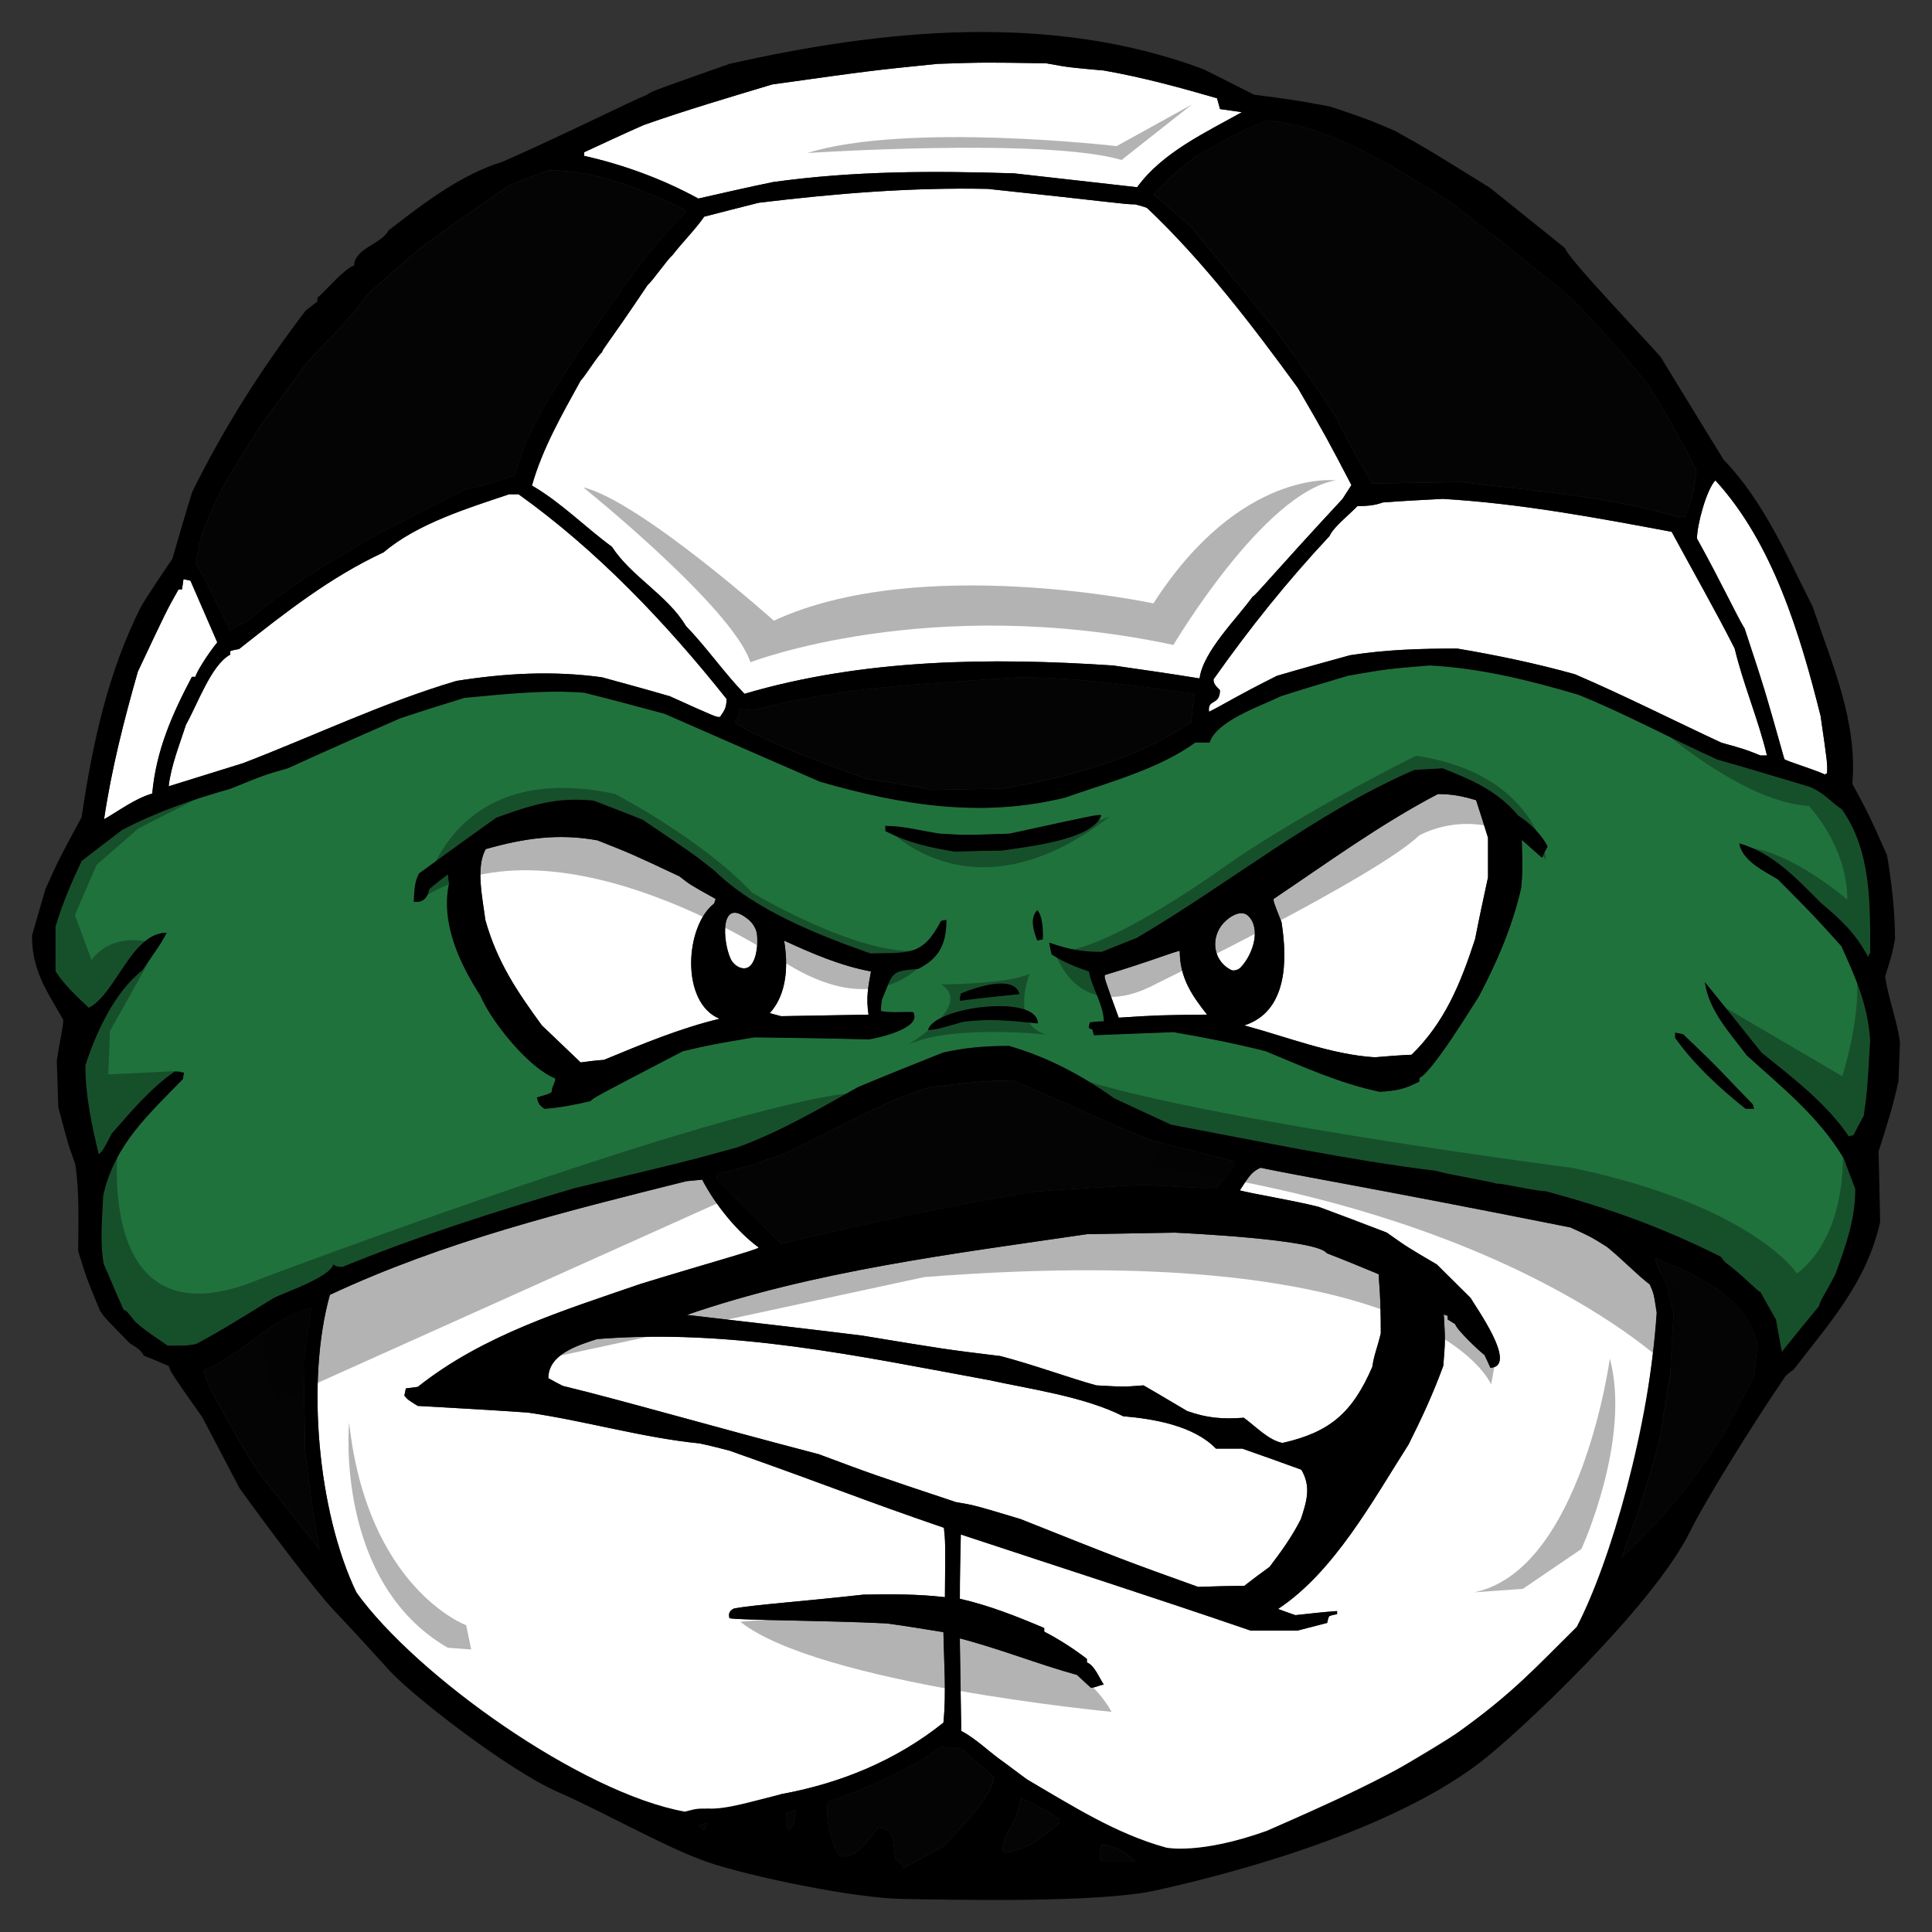 <?xml version="1.0" encoding="utf-8"?>
<!-- Generator: Adobe Illustrator 17.0.0, SVG Export Plug-In . SVG Version: 6.00 Build 0)  -->
<!DOCTYPE svg PUBLIC "-//W3C//DTD SVG 1.1//EN" "http://www.w3.org/Graphics/SVG/1.1/DTD/svg11.dtd">
<svg version="1.1" id="Layer_1" xmlns="http://www.w3.org/2000/svg" xmlns:xlink="http://www.w3.org/1999/xlink" x="0px" y="0px"
	 width="44px" height="44px" viewBox="0 0 44 44" style="enable-background:new 0 0 44 44;" xml:space="preserve">
<rect x="0" y="0" width="44" height="44" fill="#333333" stroke="none"/>
<path id="color2" style="fill:#20723D;" d="M41.214,17.92c-0.701-0.21-1.402-0.421-2.102-0.62c-1.063-0.48-2.091-1.043-3.166-1.476
	c-1.108-0.328-2.237-0.609-3.391-0.668c-0.983,0.082-0.983,0.082-1.854,0.234c-0.52,0.153-1.029,0.305-1.538,0.469
	c-0.418,0.211-1.458,0.55-1.616,1.054c-0.113,0-0.226,0-0.328,0c-0.836,0.609-2.001,0.913-2.962,1.253
	c-1.899,0.469-3.719,0.176-5.584-0.363c-1.187-0.515-2.362-1.031-3.538-1.546c-0.611-0.164-1.221-0.328-1.831-0.48
	c-0.904-0.071-1.82,0.035-2.725,0.117c-0.497,0.153-0.983,0.304-1.469,0.469c-0.86,0.374-1.708,0.749-2.555,1.136
	c-0.531,0.152-0.531,0.152-1.312,0.468c-0.87,0.245-1.65,0.515-2.465,0.937c-0.305,0.234-0.611,0.468-0.916,0.702
	c-0.237,0.491-0.441,0.972-0.599,1.499c0,0.339,0,0.679,0,1.019c0.204,0.316,0.486,0.573,0.758,0.831
	c0.622-0.316,0.972-1.71,1.775-1.71c-0.181,0.352-0.384,0.586-0.554,0.855c-0.633,0.492-1.052,1.405-1.3,2.167
	c0,0.691,0.147,1.359,0.305,2.026C2.348,26.2,2.348,26.2,2.541,25.825c0.429-0.492,0.893-1.042,1.435-1.417
	c0.068,0,0.136,0.011,0.215,0.023c-0.011,0.047-0.022,0.093-0.022,0.14c-0.78,0.808-1.56,1.488-1.82,2.659
	c-0.023,0.526-0.079,1.042,0.011,1.557c0.147,0.339,0.294,0.69,0.452,1.042c0.079,0.034,0.079,0.034,0.26,0.269
	c0.215,0.187,0.215,0.187,0.746,0.551c0.441,0,0.441,0,0.644-0.036c0.599-0.316,1.187-0.691,1.775-1.053
	c0.294-0.141,1.266-0.468,1.356-0.761c0.056,0.047,0.056,0.047,0.204,0.058c1.718-0.703,3.493-1.265,5.279-1.792
	c2.634-0.632,2.634-0.632,3.731-0.937c0.961-0.352,1.843-0.867,2.736-1.37c0.644-0.27,1.288-0.527,1.933-0.785
	c0.52-0.117,0.972-0.152,1.504-0.152c0.882,0.258,1.639,0.656,2.397,1.194c0.429,0.199,0.859,0.398,1.288,0.598
	c1.99,0.374,4.036,0.808,6.037,1.053c0.259,0.082,1.288,0.246,1.379,0.293c0.079-0.023,0.791,0.152,1.141,0.176
	c1.424,0.386,2.611,0.808,3.968,1.487c0.023,0.034,0.056,0.07,0.09,0.116c0.464,0.352,0.713,0.644,0.814,0.691
	c0.113,0.199,0.226,0.41,0.35,0.621c0.046,0.245,0.091,0.492,0.136,0.738c0.283-0.352,0.565-0.703,0.848-1.042
	c0.034-0.152,0.113-0.223,0.373-0.726c0.238-0.656,0.452-1.242,0.452-1.944c-0.09-0.234-0.181-0.469-0.26-0.691
	c-0.576-0.96-1.39-1.604-2.215-2.353c-0.374-0.504-0.86-1.008-0.95-1.663c0.43,0.527,0.86,1.066,1.289,1.605
	c0.712,0.573,1.47,1.147,1.99,1.909c0.034-0.012,0.068-0.024,0.102-0.024c0.079-0.152,0.158-0.304,0.237-0.444
	c0.079-0.55,0.079-0.55,0.147-1.722c-0.057-0.82-0.328-1.417-0.656-2.143c-0.622-0.691-0.622-0.691-1.447-1.522
	c-0.306-0.188-0.803-0.41-0.881-0.82c0.78,0.223,1.299,0.796,1.864,1.359c0.498,0.421,0.781,0.691,1.074,1.23
	c0.012-0.036,0.023-0.07,0.046-0.093c0-1.148,0.023-2.319-0.644-3.268C41.688,18.259,41.53,18.049,41.214,17.92z M20.164,18.81
	c0.43,0,0.825,0.117,1.243,0.176c0.577,0.035,0.577,0.035,1.583,0c1.989-0.433,1.989-0.433,2.091-0.421
	c-0.18,0.574-1.763,0.726-2.272,0.807c-0.362,0-0.712,0.012-1.063,0.024c-0.577-0.094-1.052-0.199-1.583-0.468
	C20.164,18.88,20.164,18.845,20.164,18.81z M23.216,22.639c-0.452,0.047-0.904,0.094-1.356,0.152c0-0.058,0.011-0.118,0.022-0.164
	C22.188,22.498,23.103,22.182,23.216,22.639z M20.797,23.049c0.226,0.387-0.915,0.609-1.006,0.621
	c-0.871-0.024-1.741-0.035-2.612-0.047c-0.972,0.164-0.972,0.164-1.628,0.316c-2.024,1.054-2.024,1.054-2.103,1.136
	c-0.351,0.082-0.69,0.152-1.051,0.175c-0.125-0.094-0.136-0.118-0.17-0.258c0.282-0.082,0.282-0.082,0.339-0.129
	c0-0.129,0.079-0.188,0.079-0.305c-0.599-0.234-1.447-1.276-1.707-1.886c-0.475-0.737-0.904-1.65-0.712-2.553
	c-0.011-0.07-0.023-0.14-0.023-0.21c-0.147,0.105-0.294,0.222-0.43,0.34c-0.034,0.199-0.147,0.316-0.35,0.28
	c0.011-0.222,0.011-0.456,0.124-0.644c0.576-0.422,1.165-0.844,1.752-1.265c0.78-0.281,1.38-0.48,2.227-0.387
	c0.362,0.141,0.735,0.281,1.108,0.433c1.164,0.785,1.164,0.785,1.65,1.171c0.905,0.89,2.374,1.464,3.538,1.874
	c0.871-0.024,1.187,0.07,1.606-0.738c0.033-0.012,0.079-0.023,0.124-0.023c0,0.562-0.181,0.878-0.645,1.112
	c-0.644,0.047-0.566,0.082-0.825,0.703c-0.011,0.081-0.022,0.164-0.022,0.257C20.311,23.072,20.549,23.037,20.797,23.049z
	 M21.928,23.271c-0.565,0.164-0.565,0.164-0.791,0.187c0.124-0.527,2.498-0.831,2.498-0.152
	C23.035,23.248,22.538,23.189,21.928,23.271z M23.748,21.398c-0.046,0-0.09,0.012-0.124,0.024c-0.079-0.211-0.181-0.504,0-0.691
	C23.748,20.859,23.759,21.199,23.748,21.398z M35.12,19.536c-0.158-0.141-0.316-0.281-0.463-0.41
	c0.022,0.656,0.022,0.656-0.012,1.089c-0.193,0.867-0.554,1.698-0.961,2.471c-0.124,0.187-1.063,1.733-1.357,1.862
	c0,0.024,0,0.047,0,0.082c-0.339,0.175-0.519,0.211-0.903,0.234c-0.905-0.188-1.753-0.573-2.6-0.925
	c-0.701-0.176-1.402-0.316-2.103-0.434c-0.61,0.024-1.21,0.047-1.809,0.071c-0.011-0.047-0.022-0.094-0.034-0.129
	c-0.033-0.012-0.056-0.024-0.079-0.035c0-0.048,0.012-0.094,0.023-0.129c0.102-0.012,0.204-0.023,0.317-0.023
	c0-0.364-0.271-0.762-0.339-1.136c-0.316-0.106-0.565-0.211-0.848-0.387c-0.022-0.093-0.045-0.188-0.056-0.27
	c0.44,0.152,0.735,0.211,1.198,0.211c0.26-0.105,0.52-0.211,0.791-0.316c2.093-1.226,4.078-2.858,6.331-3.829
	c0.215-0.011,0.429-0.023,0.644-0.035c0.667,0.269,1.233,0.503,1.719,1.077c0.249,0.152,0.543,0.445,0.667,0.702
	C35.2,19.36,35.154,19.442,35.12,19.536z M39.914,25.145c0.011,0.036,0.023,0.07,0.034,0.106c-0.069,0-0.136,0-0.193,0
	c-0.554-0.434-1.187-1.019-1.605-1.616c0-0.046,0-0.081,0-0.117c0.056,0.012,0.113,0.024,0.181,0.035
	C39.281,24.454,39.314,24.536,39.914,25.145z"/>
<path id="fill" style="fill:#FFFFFF;" d="M15.902,4.523c-0.814-0.445-1.707-0.772-2.6-0.972c0-0.035,0-0.059,0-0.082
	c0.452-0.211,0.905-0.422,1.357-0.621c0.961-0.339,1.956-0.632,2.928-0.925c2.261-0.317,2.261-0.317,3.764-0.469
	c1.074-0.035,1.074-0.035,2.476-0.012c0.52,0.094,0.52,0.094,1.312,0.164c0.871,0.152,1.73,0.386,2.578,0.632
	c0.022,0.082,0.045,0.164,0.068,0.246c0.159,0.024,0.328,0.047,0.498,0.071c-0.814,0.457-1.809,0.913-2.385,1.709
	c-0.938-0.105-1.877-0.21-2.803-0.316c-1.854-0.058-3.651-0.058-5.494,0.199C17.033,4.265,16.468,4.394,15.902,4.523z M4.371,15.414
	c0.023,0,0.045,0,0.079,0c0.023-0.105,0.271-0.504,0.498-0.785c-0.203-0.468-0.407-0.937-0.611-1.405
	c-0.056-0.012-0.113-0.024-0.158-0.035c-0.011,0.071-0.023,0.152-0.034,0.234c-0.034,0-0.057,0-0.079,0
	c-0.272,0.48-0.272,0.48-0.927,1.874C2.822,16.41,2.54,17.51,2.37,18.658c0.35-0.2,0.701-0.469,1.097-0.586
	C3.557,17.088,3.919,16.269,4.371,15.414z M37.574,29.256c-0.295-0.223-0.588-0.539-0.973-0.855
	c-0.373-0.234-0.373-0.234-0.837-0.445c-4.454-0.889-6.172-1.171-7.054-1.359c-0.238,0.095-0.328,0.305-0.475,0.516
	c0.248,0.07,1.198,0.223,1.797,0.374c0.508,0.188,1.029,0.387,1.549,0.586c0.463,0.328,0.463,0.328,1.141,0.726
	c0.249,0.246,0.509,0.504,0.769,0.762c0.102,0.187,1.096,1.557,0.452,1.592c-0.045-0.105-0.09-0.198-0.136-0.292
	c-0.124-0.094-0.633-0.574-0.667-0.703c-0.057-0.036-0.114-0.07-0.17-0.106c0-0.035,0-0.059,0-0.082
	c-0.034-0.012-0.068-0.024-0.09-0.035c0.034,0.597,0.034,0.597-0.011,1.171c-0.226,0.621-0.497,1.207-0.791,1.792
	c-0.814,1.276-1.695,2.904-2.973,3.747c0.124,0.047,0.26,0.094,0.395,0.141c0.317-0.035,0.633-0.071,0.95-0.094
	c0,0.024,0,0.047,0,0.071c-0.068,0.011-0.124,0.023-0.181,0.047c-0.023,0.046-0.033,0.093-0.045,0.152
	c-0.226,0.058-0.452,0.117-0.678,0.175c-0.363,0-0.712,0-1.064,0c-2.181-0.75-4.409-1.464-6.602-2.19
	c-0.011,0.48-0.022,0.972-0.022,1.464c0.667,0.152,1.288,0.398,1.922,0.667c0,0.024,0,0.047,0,0.082
	c0.339,0.176,0.667,0.387,0.972,0.621c0,0.023,0,0.047,0,0.081c0.169,0.059,0.282,0.352,0.384,0.504
	c-0.113,0.012-0.181,0.071-0.294,0.071c-0.113-0.106-0.214-0.199-0.317-0.292c-0.893-0.246-1.763-0.598-2.668-0.832
	c0.011,0.703,0.022,1.406,0.033,2.108c0.339,0.176,0.633,0.48,0.973,0.714l0.52,0.386c1.028,0.597,2.028,1.605,3.182,1.921
	c0.791-0.082,1.19-0.259,2.215-0.536c1.025-0.277,6.78-3.825,7.274-4.36c0.494-0.536,1.504-5.059,1.674-7.647
	C37.665,29.466,37.665,29.466,37.574,29.256z M15.417,41.486c0.271-0.07,0.812,0.115,0.7-0.298c0.518,0.221,1.072,0.03,1.673-0.328
	c1.345-0.246,2.611-0.761,3.696-1.628c0.068-0.679,0.012-1.382,0-2.061c-0.429-0.07-0.858-0.141-1.288-0.199
	c-1.413-0.07-3.29-0.07-3.584-0.118c-0.033-0.117,0.012-0.175,0.102-0.222c0.429-0.082,1.594-0.164,2.95-0.316
	c0.622-0.013,1.243-0.013,1.854,0.059c0.011-1.265,0.011-1.265-0.023-1.581c-1.945-0.667-2.239-0.819-4.884-1.757
	c-0.226-0.058-0.452-0.117-0.678-0.164c-1.3-0.128-2.612-0.515-3.912-0.702c-0.837-0.058-1.674-0.106-2.51-0.152
	c-0.226-0.14-0.226-0.14-0.305-0.234c0.012-0.058,0.023-0.117,0.034-0.164c0.09-0.012,0.181-0.024,0.271-0.035
	c1.492-1.183,3.301-1.733,5.065-2.342c1.515-0.468,2.645-0.773,2.702-0.832c-0.509-0.374-0.995-0.983-1.289-1.546
	c-0.124,0.012-0.248,0.024-0.361,0.035c-2.759,0.69-5.517,1.371-8.117,2.588c-0.543,1.92-0.282,4.93,0.599,6.769
	C10.691,40.683,14.979,41.714,15.417,41.486z M29.084,15.39c0.555-0.163,1.108-0.316,1.662-0.468
	c0.826-0.129,1.617-0.152,2.443-0.152c0.904,0.152,1.797,0.339,2.679,0.585c1.119,0.48,2.227,1.042,3.335,1.558
	c0.543,0.152,0.543,0.152,0.893,0.292c0.045,0,0.09,0,0.147,0c-0.192-0.808-0.543-1.627-0.735-2.436
	c-0.452-0.89-0.961-1.78-1.436-2.658c-1.752-0.328-3.448-0.644-5.211-0.75c-0.463,0.024-0.916,0.047-1.368,0.082
	c-0.192,0.07-0.372,0.082-0.577,0.082c-0.124,0.141-0.565,0.492-0.633,0.679c-0.983,1.054-1.809,2.084-2.645,3.267
	c0,0.117,0.068,0.164,0.147,0.246c0,0.363-0.294,0.188-0.249,0.492C27.908,16.023,28.145,15.859,29.084,15.39z M28.53,13.587
	c0.079-0.035,0.418-0.469,2.046-2.225c0.068-0.105,0.136-0.211,0.204-0.316c-0.576-1.1-0.576-1.1-1.221-2.213
	c-1.04-1.429-2.159-2.892-3.436-4.099c-0.09-0.035-0.18-0.058-0.271-0.081c-0.181,0.012-0.678-0.07-3.357-0.351
	c-1.764-0.036-3.46,0.105-5.212,0.316c-0.418,0.106-0.836,0.21-1.243,0.317c-0.192,0.281-0.509,0.597-0.724,0.878
	c-0.113,0.093-0.452,0.585-0.565,0.679c-0.927,1.382-1.017,1.44-1.04,1.534C13.643,8.061,13.304,8.6,13.225,8.67
	c-0.419,0.761-0.871,1.546-1.108,2.389c0.667,0.387,1.199,0.937,1.821,1.394c0.441,0.679,1.266,1.101,1.685,1.803
	c0.475,0.492,0.87,1.066,1.334,1.546c2.702-0.797,5.607-0.832,8.399-0.645c0.656,0.094,1.311,0.188,1.967,0.293
	C27.399,14.84,28.168,14.09,28.53,13.587z M11.81,11.256c-0.079,0-0.147,0-0.215,0c-0.938,0.316-2.091,0.668-2.86,1.323
	c-1.21,0.562-2.238,1.37-3.29,2.202c-0.068,0.012-0.135,0.023-0.203,0.047c0,0.023,0,0.047,0,0.082
	c-0.429,0.222-0.757,1.159-1.006,1.592c-0.147,0.457-0.339,0.926-0.395,1.405c0.565-0.175,1.13-0.351,1.695-0.527
	c1.617-0.621,3.199-1.382,4.861-1.874c1.119-0.175,2.193-0.234,3.312-0.082c0.509,0.141,1.029,0.28,1.548,0.433
	c1.063,0.48,1.063,0.48,1.142,0.469c0.113-0.164,0.147-0.222,0.147-0.41C15.168,14.184,13.596,12.533,11.81,11.256z M40.638,17.288
	c0.045,0.047,0.61,0.211,0.927,0.351c0.011-0.012,0.023-0.024,0.045-0.024c0.012-0.222,0.012-0.222-0.147-1.311
	c-0.464-1.85-1.085-3.935-2.396-5.364c-0.204,0.211-0.419,1.019-0.419,1.324c0.566,1.019,0.938,1.826,1.085,2.049
	C40.185,15.683,40.185,15.683,40.638,17.288z M31.254,31.129c0.034-0.258,0.113-0.433,0.192-0.762c0-0.948-0.045-1.123-0.045-1.346
	c-0.395-0.164-0.791-0.328-1.187-0.48c-0.203-0.317-3.244-0.457-3.459-0.468c-0.667,0.011-1.334,0.023-2.001,0.035
	c-3.03,0.445-6.195,0.832-9.111,1.838c1.323,0.152,2.645,0.305,3.979,0.469c1.921,0.317,1.921,0.317,3.165,0.469
	c0.757,0.198,1.617,0.514,2.182,0.667c0.622,0.035,0.622,0.035,1.074,0c0.328,0.186,0.656,0.386,0.995,0.584
	c0.464,0.165,0.814,0.188,1.289,0.153c0.26,0.187,0.565,0.515,0.882,0.574C30.293,32.617,30.802,32.172,31.254,31.129z
	 M27.693,32.991c-0.508-0.527-1.425-0.679-2.114-0.738c-0.871-0.445-2.136-0.621-3.041-0.82c-2.984-0.55-5.89-1.182-8.942-0.937
	c-0.43,0.141-1.108,0.34-1.108,0.891c0.102,0.058,0.215,0.117,0.328,0.175c1.266,0.305,3.414,0.926,5.833,1.557
	c1.221,0.457,1.221,0.457,3.12,1.09c0.419,0.07,0.419,0.07,1.47,0.386c2.385,0.948,2.385,0.948,4.047,1.545
	c0.35-0.012,0.7-0.023,1.051-0.023c0.193-0.153,0.385-0.294,0.577-0.434c0.26-0.34,0.52-0.703,0.713-1.089
	c0.135-0.411,0.236-0.738,0.011-1.123c-0.453-0.164-0.905-0.329-1.345-0.481C28.088,32.991,27.886,32.991,27.693,32.991z
	 M32.747,18.084c-1.3,0.679-2.521,1.569-3.742,2.389c0,0.07,0,0.07,0.18,0.526c0.141,0.882,0.131,2.038-0.848,2.354
	c0.961,0.258,1.99,0.668,2.974,0.726c0.271-0.024,0.554-0.047,0.836-0.058c0.758-0.738,1.119-1.629,1.447-2.635
	c0.091-0.469,0.192-0.937,0.294-1.405c0-0.304,0-0.609,0-0.902c-0.09-0.293-0.18-0.574-0.271-0.855
	C33.301,18.131,33.074,18.084,32.747,18.084z M17.53,23.072c0.079,0.024,0.17,0.047,0.26,0.071c0.656-0.012,1.323-0.024,1.99-0.035
	c-0.057-0.387-0.012-0.609,0.056-0.983c-0.69-0.129-1.345-0.41-1.978-0.703C17.985,22.192,17.836,22.743,17.53,23.072z
	 M28.428,20.859c-0.181-0.176-0.516,0.062-0.644,0.269c-0.207,0.334-0.116,0.771,0.249,0.96c0.064,0.033,0.171,0.001,0.226-0.059
	C28.544,21.724,28.72,21.144,28.428,20.859z M17.044,20.941c-0.652-0.54-0.591,0.48-0.407,0.89c0.051,0.115,0.179,0.227,0.316,0.222
	c0.275-0.008,0.321-0.565,0.283-0.796C17.215,21.132,17.135,21.016,17.044,20.941z M25.161,22.206
	c-0.011,0.07-0.011,0.07,0.317,0.972c0.904-0.058,0.904-0.058,2.012-0.07c-0.351-0.445-0.622-0.843-0.622-1.452
	C26.755,21.667,26.144,21.913,25.161,22.206z M16.264,20.578c0.012-0.035,0.023-0.07,0.034-0.105
	c-0.588-0.328-0.588-0.328-0.825-0.515c-1.097-0.515-1.097-0.515-1.866-0.819c-0.893-0.164-1.673-0.047-2.544,0.199
	c-0.237,0.41-0.067,1.147-0.011,1.616c0.271,0.96,0.723,1.627,1.288,2.401c0.294,0.281,0.588,0.562,0.882,0.843
	c0.169-0.024,0.35-0.046,0.531-0.058c0.882-0.364,1.719-0.715,2.634-0.937C15.495,22.838,15.597,21.093,16.264,20.578z"/>
<path id="color1" style="fill:#040404;" d="M5.242,14.36c-0.283-0.538-0.441-0.949-0.78-1.522c0.124-1.112,0.893-2.225,1.47-3.138
	C6.294,9.196,6.667,8.693,7.04,8.201C7.458,7.756,8.035,7.206,8.385,6.69c0.419-0.375,0.848-0.749,1.277-1.112
	c0.645-0.457,1.289-0.913,1.945-1.359c0.294-0.117,0.588-0.234,0.893-0.339c1.108,0,2.126,0.433,3.109,0.901c0,0.024,0,0.046,0,0.07
	c-0.882,0.843-1.594,1.979-2.306,2.974c-0.576,0.89-1.323,1.944-1.571,2.998c-0.713,0.234-0.713,0.234-1.108,0.316
	c-0.689,0.316-1.266,0.655-1.922,0.972c-0.995,0.586-2.137,1.206-2.995,1.991C5.547,14.184,5.388,14.266,5.242,14.36z M6.915,30.989
	c0.056-0.411,0.113-0.809,0.17-1.207c-0.927,0.234-1.572,1.078-2.431,1.417c0,0.117,0,0.117,0.147,0.456
	c0.701,1.265,0.701,1.265,1.097,1.886c0.452,0.573,0.916,1.16,1.379,1.745c-0.181-1.031-0.181-1.031-0.328-2.237
	C6.937,32.359,6.926,31.668,6.915,30.989z M17.146,16.175c-0.102-0.012-0.204-0.024-0.305-0.024
	c-0.023,0.164-0.023,0.164-0.102,0.316c0.927,0.538,1.967,0.89,2.974,1.265c0.509,0.081,1.017,0.163,1.537,0.257
	c0.52-0.011,1.04-0.023,1.56-0.023c1.459-0.258,3.064-0.656,4.318-1.522c0.022-0.223,0.045-0.433,0.079-0.644
	c-1.334-0.188-2.668-0.375-4.013-0.375C21.148,15.566,19.136,15.636,17.146,16.175z M26.268,4.418
	c0.283,0.246,0.577,0.503,0.871,0.761c0.633,0.773,1.266,1.546,1.899,2.319c0.746,1.031,0.746,1.031,1.435,2.073
	c0.023,0.106,0.441,0.89,0.78,1.441c0.667-0.012,1.334-0.023,2.012-0.035c1.651,0.199,3.391,0.328,4.986,0.808
	c0.034-0.012,0.079-0.024,0.124-0.024c0.158-0.327,0.215-0.69,0.26-1.042c-0.328-0.679-0.713-1.323-1.096-1.956
	c-0.565-0.703-1.165-1.37-1.797-2.015c-1.492-1.194-1.594-1.311-1.729-1.382c-0.182-0.164-0.758-0.562-0.951-0.75
	c-1.266-0.772-2.713-1.745-4.206-1.874c-0.575,0.211-1.085,0.527-1.627,0.82C26.732,3.961,26.732,3.961,26.268,4.418z
	 M38.218,28.858c-0.192-0.035-0.294-0.118-0.508-0.199c0.011,0.128,0.011,0.128,0.249,0.597c0.045,0.223,0.101,0.445,0.159,0.679
	c-0.034,0.445-0.058,0.902-0.079,1.359c-0.079,0.467-0.158,0.936-0.226,1.404c-0.227,0.949-0.543,1.863-0.882,2.776
	c0.95-0.878,1.662-1.757,2.351-2.856c0.226-0.434,0.453-0.867,0.678-1.302c0.034-0.479,0.034-0.479,0.079-0.643
	C39.8,29.677,39.089,29.303,38.218,28.858z M25.093,42.02c-0.056,0.152-0.033,0.212-0.033,0.364c0.26,0,0.52,0,0.791,0
	C25.693,42.219,25.319,41.996,25.093,42.02z M16.094,41.528c-0.113,0.012-0.113,0.012-0.181,0.059
	c0.034,0.023,0.067,0.059,0.101,0.093C16.06,41.657,16.06,41.657,16.094,41.528z M26.246,25.977
	c-1.074-0.411-2.125-0.949-3.199-1.37c-0.633,0-1.243,0.082-1.877,0.152c-1.164,0.374-2.204,0.996-3.312,1.522
	c-0.905,0.304-0.905,0.304-1.537,0.457c0,0.035,0,0.082,0.011,0.129c0.486,0.48,0.973,0.972,1.458,1.464
	c1.922-0.468,3.844-0.878,5.799-1.194c0.814-0.059,1.628-0.106,2.453-0.152c1.458,0.082,1.458,0.082,1.673,0.059
	c0.135-0.164,0.271-0.328,0.407-0.492c-0.011-0.036-0.023-0.071-0.034-0.105C27.467,26.281,26.857,26.129,26.246,25.977z
	 M24.132,41.434c-0.316-0.21-0.316-0.21-0.882-0.492c-0.034,0.141-0.068,0.282-0.102,0.422c-0.113,0.235-0.316,0.515-0.316,0.785
	c0.023,0.012,0.045,0.023,0.079,0.047c0.532-0.106,0.826-0.34,1.221-0.691C24.132,41.481,24.132,41.458,24.132,41.434z
	 M18.129,41.224c-0.079,0.023-0.158,0.046-0.226,0.07c0.011,0.129,0.022,0.258,0.034,0.387
	C18.084,41.634,18.118,41.364,18.129,41.224z M18.853,41.036c-0.068,0.363,0.068,0.878,0.238,1.206
	c0.362,0.187,0.712-0.398,0.915-0.62c0.384,0,0.339,0.422,0.384,0.726c0.091,0.047,0.147,0.094,0.181,0.199
	c0.293-0.164,0.599-0.329,0.904-0.493c0.272-0.304,1.153-1.135,1.153-1.593c-0.248-0.211-0.486-0.422-0.723-0.632
	c-0.158-0.023-0.316-0.035-0.475-0.047C20.65,40.334,19.746,40.732,18.853,41.036z"/>
<path id="outline" d="M23.952,21.738c0.283,0.176,0.532,0.281,0.848,0.387c0.068,0.374,0.339,0.772,0.339,1.136
	c-0.113,0-0.215,0.011-0.317,0.023c-0.011,0.035-0.023,0.082-0.023,0.129c0.022,0.011,0.045,0.023,0.079,0.035
	c0.011,0.035,0.023,0.082,0.034,0.129c0.599-0.024,1.199-0.047,1.809-0.071c0.701,0.118,1.402,0.258,2.103,0.434
	c0.847,0.351,1.695,0.737,2.6,0.925c0.384-0.023,0.565-0.059,0.903-0.234v-0.082c0.295-0.129,1.233-1.675,1.357-1.862
	c0.407-0.773,0.768-1.605,0.961-2.471c0.034-0.433,0.034-0.433,0.012-1.089c0.147,0.129,0.305,0.269,0.463,0.41
	c0.034-0.093,0.079-0.176,0.124-0.258c-0.124-0.258-0.418-0.551-0.666-0.702c-0.486-0.574-1.051-0.808-1.719-1.077
	c-0.215,0.011-0.429,0.023-0.644,0.035c-2.253,0.971-4.238,2.603-6.331,3.829c-0.272,0.106-0.531,0.211-0.791,0.316
	c-0.463,0-0.757-0.058-1.198-0.211C23.907,21.55,23.929,21.644,23.952,21.738z M29.185,20.999c-0.18-0.456-0.18-0.456-0.18-0.526
	c1.221-0.82,2.441-1.71,3.742-2.389c0.328,0,0.554,0.046,0.871,0.14c0.091,0.281,0.18,0.563,0.271,0.855c0,0.293,0,0.598,0,0.902
	c-0.101,0.468-0.203,0.937-0.294,1.405c-0.328,1.007-0.689,1.897-1.447,2.635c-0.283,0.012-0.565,0.035-0.836,0.058
	c-0.983-0.058-2.012-0.468-2.973-0.726C29.316,23.037,29.326,21.882,29.185,20.999z M27.783,21.128
	c0.129-0.207,0.464-0.446,0.645-0.269c0.292,0.285,0.116,0.865-0.17,1.171c-0.055,0.06-0.162,0.092-0.226,0.058
	C27.668,21.899,27.576,21.463,27.783,21.128z M25.161,22.206c0.983-0.293,1.593-0.539,1.707-0.551c0,0.609,0.271,1.007,0.622,1.452
	c-1.108,0.012-1.108,0.012-2.012,0.07C25.149,22.276,25.149,22.276,25.161,22.206z M21.747,19.395
	c-0.577-0.094-1.052-0.199-1.583-0.468V18.81c0.43,0,0.825,0.117,1.243,0.176c0.577,0.035,0.577,0.035,1.583,0
	c1.989-0.433,1.989-0.433,2.091-0.421c-0.18,0.574-1.763,0.726-2.272,0.807C22.448,19.372,22.097,19.384,21.747,19.395z
	 M9.774,20.251c0.136-0.117,0.283-0.234,0.43-0.34c0,0.07,0.012,0.14,0.023,0.21c-0.192,0.902,0.238,1.816,0.712,2.553
	c0.26,0.609,1.108,1.652,1.707,1.886c0,0.117-0.079,0.176-0.079,0.305c-0.056,0.047-0.056,0.047-0.339,0.129
	c0.033,0.14,0.045,0.164,0.169,0.258c0.362-0.024,0.701-0.094,1.051-0.175c0.079-0.082,0.079-0.082,2.103-1.136
	c0.656-0.152,0.656-0.152,1.628-0.316c0.87,0.011,1.741,0.023,2.612,0.047c0.091-0.012,1.232-0.234,1.006-0.621
	c-0.248-0.012-0.486,0.023-0.734-0.024c0-0.093,0.011-0.176,0.022-0.257c0.26-0.621,0.181-0.656,0.825-0.703
	c0.464-0.234,0.644-0.55,0.644-1.112c-0.045,0-0.09,0.011-0.124,0.023c-0.419,0.808-0.736,0.714-1.606,0.738
	c-1.164-0.41-2.634-0.984-3.538-1.874c-0.486-0.386-0.486-0.386-1.65-1.171c-0.373-0.152-0.746-0.292-1.108-0.433
	c-0.847-0.094-1.447,0.106-2.227,0.387c-0.587,0.421-1.176,0.843-1.752,1.265c-0.113,0.187-0.113,0.422-0.125,0.644
	C9.628,20.567,9.741,20.449,9.774,20.251z M17.858,21.421c0.633,0.293,1.288,0.574,1.978,0.703
	c-0.068,0.374-0.113,0.597-0.056,0.984c-0.667,0.011-1.334,0.023-1.99,0.035c-0.09-0.023-0.181-0.046-0.26-0.07
	C17.836,22.743,17.985,22.192,17.858,21.421z M17.044,20.941c0.091,0.075,0.171,0.192,0.192,0.316
	c0.038,0.231-0.008,0.788-0.283,0.796c-0.138,0.005-0.265-0.108-0.316-0.222C16.453,21.421,16.392,20.401,17.044,20.941z
	 M11.063,19.337c0.871-0.246,1.651-0.363,2.544-0.199c0.769,0.304,0.769,0.304,1.866,0.819c0.237,0.187,0.237,0.187,0.825,0.515
	c-0.012,0.035-0.023,0.07-0.034,0.105c-0.667,0.515-0.769,2.26,0.125,2.623c-0.915,0.222-1.752,0.573-2.634,0.937
	c-0.181,0.012-0.362,0.035-0.531,0.058c-0.294-0.281-0.588-0.562-0.882-0.843c-0.565-0.773-1.017-1.441-1.288-2.401
	C10.996,20.485,10.826,19.747,11.063,19.337z M43.271,23.74c-0.068-0.503-0.26-0.983-0.339-1.499
	c0.158-0.504,0.158-0.504,0.226-0.855c0-0.632-0.079-1.288-0.181-1.909c-0.419-0.937-0.419-0.937-0.792-1.628
	c0.124-1.417-0.463-2.729-0.905-4.04c-0.588-1.16-1.119-2.401-2.024-3.338c-0.486-0.784-0.961-1.569-1.436-2.342
	c-0.226-0.27-2.17-2.307-2.17-2.471c-0.576-0.469-1.153-0.925-1.718-1.382c-1.435-0.89-1.435-0.89-2.17-1.3
	c-0.633-0.269-0.633-0.269-1.471-0.55c-0.825-0.152-0.825-0.152-1.73-0.269c-0.395-0.199-0.78-0.398-1.164-0.585
	c-3.459-1.288-7.258-0.913-10.785-0.117c-1.763,0.621-1.763,0.621-1.876,0.703c-0.384,0.153-1.775,0.855-3.279,1.522
	c-0.961,0.293-1.809,0.949-2.611,1.57c-0.147,0.304-0.78,0.409-0.78,0.796C7.84,6.116,7.421,6.62,7.229,6.783v0.082
	c-0.091,0.07-0.181,0.14-0.271,0.211C5.963,8.387,5.115,9.711,4.38,11.198c-0.158,0.504-0.305,1.007-0.452,1.523
	c-0.237,0.351-0.474,0.702-0.701,1.065c-0.768,1.51-1.119,3.138-1.368,4.824c-0.531,0.984-0.531,0.984-0.825,1.64
	c-0.102,0.351-0.204,0.703-0.305,1.054c0,0.796,0.317,1.23,0.712,1.921c0,0.187-0.068,0.387-0.147,0.937
	c0.012,0.351,0.023,0.703,0.034,1.054c0.226,0.855,0.226,0.855,0.385,1.289c0.101,0.656,0.068,1.334,0.068,1.991
	c0.192,0.62,0.192,0.62,0.498,1.359c0.124,0.176,0.124,0.176,0.678,0.737c0.124,0.082,0.249,0.141,0.317,0.281
	c0.181,0.071,0.373,0.152,0.565,0.234c0.068,0.176,0.068,0.176,0.769,1.171c0.282,0.538,0.565,1.076,0.848,1.616
	c0.701,0.972,1.741,2.353,2.152,2.783s1.218,1.32,1.218,1.32c0.508,0.587,2.747,2.316,3.866,2.808
	c1.119,0.491,2.497,1.288,3.445,1.61s3.319,0.814,4.403,0.832s4.466,0.097,5.769-0.191c1.303-0.288,5.164-1.219,7.385-2.907
	c0.887-0.674,3.964-3.571,4.8-5.278c0.31-0.633,1.352-2.335,2.177-3.541c0.057-0.047,0.113-0.093,0.18-0.141
	c0.837-1.089,1.662-1.991,1.968-3.361c-0.012-0.539-0.023-1.077-0.035-1.604c0.305-0.972,0.305-0.972,0.452-1.593
	C43.248,24.325,43.26,24.033,43.271,23.74z M39.066,10.94c1.311,1.429,1.933,3.513,2.396,5.364c0.158,1.089,0.158,1.089,0.147,1.311
	c-0.022,0-0.034,0.012-0.045,0.024c-0.316-0.141-0.882-0.305-0.927-0.351c-0.453-1.605-0.453-1.605-0.905-2.974
	c-0.147-0.223-0.52-1.03-1.085-2.049C38.647,11.959,38.862,11.151,39.066,10.94z M25.353,15.156c-2.792-0.187-5.698-0.152-8.4,0.645
	c-0.464-0.48-0.859-1.054-1.334-1.546c-0.419-0.702-1.244-1.124-1.685-1.803c-0.622-0.457-1.154-1.007-1.821-1.394
	c0.238-0.843,0.69-1.628,1.108-2.389c0.079-0.07,0.418-0.609,0.486-0.644c0.023-0.094,0.113-0.152,1.04-1.534
	c0.113-0.094,0.452-0.586,0.565-0.679c0.215-0.281,0.531-0.597,0.724-0.878c0.407-0.106,0.825-0.211,1.243-0.317
	c1.752-0.211,3.448-0.351,5.212-0.316c2.679,0.281,3.176,0.363,3.357,0.352c0.091,0.023,0.181,0.047,0.272,0.082
	c1.277,1.206,2.396,2.67,3.436,4.099c0.645,1.113,0.645,1.113,1.221,2.214c-0.068,0.105-0.135,0.21-0.204,0.316
	c-1.629,1.756-1.967,2.19-2.046,2.225c-0.362,0.503-1.131,1.253-1.209,1.862C26.664,15.344,26.009,15.249,25.353,15.156z
	 M27.207,15.801c-0.034,0.211-0.057,0.421-0.079,0.644c-1.254,0.866-2.859,1.265-4.318,1.522c-0.52,0-1.04,0.011-1.56,0.023
	c-0.52-0.094-1.029-0.176-1.537-0.257c-1.006-0.375-2.047-0.726-2.974-1.265c0.079-0.152,0.079-0.152,0.102-0.316
	c0.102,0,0.204,0.012,0.305,0.024c1.99-0.539,4.002-0.609,6.048-0.749C24.539,15.426,25.873,15.613,27.207,15.801z M16.546,15.917
	c0,0.188-0.034,0.246-0.147,0.41c-0.079,0.011-0.079,0.011-1.142-0.469c-0.519-0.153-1.04-0.293-1.548-0.433
	c-1.119-0.153-2.193-0.094-3.312,0.082c-1.662,0.492-3.244,1.253-4.861,1.874c-0.565,0.175-1.131,0.351-1.695,0.527
	c0.056-0.48,0.249-0.948,0.395-1.405c0.249-0.433,0.577-1.37,1.006-1.592v-0.082c0.068-0.023,0.135-0.035,0.203-0.047
	c1.052-0.832,2.08-1.64,3.29-2.202c0.769-0.656,1.922-1.007,2.86-1.323h0.215C13.596,12.533,15.168,14.184,16.546,15.917z
	 M27.783,15.718c-0.079-0.082-0.147-0.129-0.147-0.246c0.836-1.183,1.662-2.213,2.645-3.267c0.068-0.188,0.509-0.539,0.633-0.679
	c0.204,0,0.384-0.012,0.577-0.082c0.452-0.035,0.904-0.059,1.367-0.082c1.764,0.105,3.459,0.421,5.212,0.75
	c0.475,0.879,0.983,1.768,1.435,2.658c0.193,0.808,0.543,1.627,0.735,2.436h-0.146c-0.35-0.14-0.35-0.14-0.893-0.292
	c-1.108-0.516-2.216-1.078-3.335-1.558c-0.881-0.246-1.775-0.433-2.679-0.585c-0.826,0-1.617,0.023-2.442,0.152
	c-0.554,0.152-1.107,0.305-1.662,0.468c-0.938,0.469-1.175,0.633-1.548,0.82C27.49,15.905,27.783,16.081,27.783,15.718z
	 M28.857,2.743c1.493,0.129,2.94,1.101,4.206,1.874c0.193,0.188,0.769,0.586,0.95,0.75c0.135,0.07,0.237,0.187,1.729,1.382
	c0.633,0.645,1.232,1.312,1.797,2.015c0.384,0.632,0.769,1.277,1.097,1.956c-0.045,0.351-0.103,0.714-0.261,1.042
	c-0.044,0-0.09,0.012-0.124,0.024c-1.594-0.48-3.335-0.609-4.986-0.808c-0.678,0.012-1.345,0.024-2.012,0.035
	c-0.339-0.55-0.757-1.335-0.78-1.441c-0.689-1.042-0.689-1.042-1.436-2.073c-0.633-0.773-1.266-1.546-1.899-2.319
	c-0.294-0.257-0.588-0.515-0.871-0.761c0.463-0.457,0.463-0.457,0.961-0.855C27.772,3.27,28.281,2.954,28.857,2.743z M14.659,2.848
	c0.961-0.34,1.955-0.632,2.928-0.925c2.261-0.316,2.261-0.316,3.764-0.469c1.074-0.035,1.074-0.035,2.476-0.012
	c0.52,0.094,0.52,0.094,1.312,0.164c0.871,0.152,1.73,0.386,2.578,0.632c0.022,0.082,0.045,0.164,0.068,0.246
	c0.159,0.024,0.328,0.047,0.498,0.071c-0.814,0.457-1.809,0.913-2.385,1.709c-0.938-0.105-1.877-0.21-2.803-0.316
	c-1.854-0.058-3.651-0.058-5.494,0.199c-0.565,0.117-1.131,0.246-1.696,0.374c-0.814-0.445-1.707-0.772-2.6-0.972
	c0-0.036,0-0.059,0-0.083C13.755,3.258,14.207,3.047,14.659,2.848z M5.931,9.699C6.293,9.195,6.666,8.692,7.039,8.2
	c0.418-0.445,0.995-0.995,1.345-1.511c0.419-0.375,0.848-0.75,1.277-1.112c0.645-0.457,1.289-0.913,1.945-1.359
	c0.294-0.117,0.588-0.234,0.893-0.339c1.108,0,2.126,0.433,3.109,0.901v0.07c-0.882,0.843-1.594,1.979-2.306,2.975
	c-0.576,0.89-1.323,1.944-1.571,2.998c-0.713,0.234-0.713,0.234-1.108,0.316c-0.689,0.317-1.266,0.656-1.922,0.972
	c-0.995,0.586-2.137,1.206-2.995,1.991c-0.158,0.082-0.317,0.164-0.464,0.257c-0.282-0.538-0.441-0.948-0.78-1.522
	C4.586,11.725,5.355,10.612,5.931,9.699z M3.139,15.297c0.656-1.393,0.656-1.393,0.927-1.874h0.079
	c0.011-0.082,0.023-0.164,0.034-0.234c0.045,0.012,0.101,0.024,0.158,0.035c0.204,0.468,0.407,0.937,0.611,1.405
	c-0.226,0.281-0.475,0.679-0.498,0.785H4.371c-0.452,0.855-0.814,1.674-0.904,2.658c-0.396,0.117-0.746,0.386-1.097,0.586
	C2.54,17.51,2.823,16.409,3.139,15.297z M5.897,33.542c-0.396-0.62-0.396-0.62-1.096-1.886c-0.147-0.34-0.147-0.34-0.147-0.456
	c0.859-0.339,1.504-1.183,2.431-1.417c-0.057,0.398-0.113,0.796-0.17,1.207c0.011,0.679,0.023,1.37,0.034,2.06
	c0.147,1.206,0.147,1.206,0.328,2.237C6.814,34.701,6.35,34.115,5.897,33.542z M16.015,41.68c-0.034-0.035-0.068-0.071-0.101-0.093
	c0.067-0.047,0.067-0.047,0.181-0.059C16.061,41.657,16.061,41.657,16.015,41.68z M17.937,41.68
	c-0.011-0.129-0.023-0.258-0.034-0.387c0.067-0.023,0.147-0.047,0.226-0.069C18.118,41.364,18.084,41.634,17.937,41.68z
	 M17.79,40.861c-0.711,0.175-1.237,0.347-1.673,0.328c-0.249,0-0.249,0-0.52,0.07c-2.358-0.424-6.124-3.101-7.484-5.001
	c-0.881-1.839-1.142-4.849-0.599-6.769c2.6-1.217,5.359-1.898,8.117-2.588c0.113-0.012,0.237-0.023,0.361-0.035
	c0.294,0.562,0.78,1.171,1.289,1.546c-0.056,0.058-1.187,0.364-2.702,0.831c-1.763,0.608-3.572,1.159-5.064,2.342
	c-0.091,0.012-0.181,0.024-0.271,0.035c-0.011,0.046-0.023,0.105-0.034,0.164c0.079,0.094,0.079,0.094,0.305,0.234
	c0.836,0.047,1.673,0.094,2.509,0.152c1.3,0.187,2.612,0.573,3.911,0.703c0.226,0.048,0.452,0.106,0.678,0.164
	c2.645,0.937,2.939,1.089,4.884,1.757c0.034,0.316,0.034,0.316,0.023,1.581c-0.611-0.071-1.232-0.071-1.854-0.058
	c-1.356,0.152-2.521,0.234-2.95,0.316c-0.091,0.047-0.136,0.105-0.102,0.222c0.294,0.048,2.171,0.048,3.584,0.118
	c0.43,0.059,0.859,0.129,1.288,0.199c0.012,0.679,0.068,1.382,0,2.06C20.401,40.101,19.136,40.615,17.79,40.861z M29.208,32.862
	c-0.317-0.058-0.622-0.386-0.882-0.574c-0.475,0.035-0.825,0.012-1.289-0.152c-0.339-0.198-0.667-0.398-0.994-0.585
	c-0.452,0.035-0.452,0.035-1.074,0c-0.565-0.153-1.425-0.469-2.182-0.667c-1.244-0.152-1.244-0.152-3.165-0.469
	c-1.334-0.164-2.657-0.317-3.979-0.469c2.917-1.006,6.082-1.393,9.112-1.839c0.667-0.012,1.334-0.024,2.001-0.035
	c0.215,0.011,3.256,0.152,3.459,0.468c0.396,0.153,0.791,0.317,1.187,0.48c0,0.223,0.045,0.399,0.045,1.346
	c-0.079,0.329-0.159,0.504-0.193,0.761C30.802,32.172,30.293,32.617,29.208,32.862z M29.627,34.596
	c-0.193,0.387-0.453,0.75-0.713,1.089c-0.192,0.14-0.384,0.281-0.577,0.433c-0.35,0-0.7,0.011-1.051,0.023
	c-1.662-0.597-1.662-0.597-4.047-1.546c-1.051-0.316-1.051-0.316-1.47-0.386c-1.899-0.633-1.899-0.633-3.12-1.089
	c-2.42-0.632-4.567-1.253-5.833-1.557c-0.113-0.059-0.226-0.117-0.328-0.175c0-0.551,0.678-0.75,1.108-0.891
	c3.052-0.245,5.957,0.388,8.942,0.937c0.905,0.199,2.17,0.375,3.041,0.82c0.689,0.059,1.606,0.211,2.114,0.738h0.599
	c0.441,0.152,0.893,0.317,1.345,0.48C29.863,33.857,29.762,34.186,29.627,34.596z M27.716,27.042
	c-0.215,0.024-0.215,0.024-1.673-0.058c-0.825,0.046-1.639,0.093-2.454,0.152c-1.955,0.316-3.877,0.726-5.799,1.194
	c-0.486-0.492-0.973-0.984-1.458-1.464c-0.011-0.047-0.011-0.094-0.011-0.129c0.633-0.152,0.633-0.152,1.537-0.457
	c1.108-0.526,2.148-1.148,3.312-1.522c0.633-0.07,1.243-0.152,1.877-0.152c1.074,0.422,2.126,0.96,3.199,1.37
	c0.611,0.152,1.221,0.304,1.842,0.468c0.012,0.035,0.023,0.07,0.034,0.105C27.987,26.714,27.851,26.879,27.716,27.042z
	 M21.476,42.055c-0.305,0.164-0.611,0.329-0.904,0.493c-0.034-0.106-0.091-0.152-0.181-0.199c-0.045-0.304,0-0.726-0.384-0.726
	c-0.203,0.222-0.554,0.808-0.915,0.62c-0.17-0.327-0.305-0.843-0.238-1.206c0.893-0.304,1.797-0.703,2.578-1.253
	c0.158,0.012,0.316,0.024,0.475,0.047c0.237,0.211,0.475,0.422,0.723,0.632C22.628,40.92,21.747,41.751,21.476,42.055z
	 M24.132,41.505c-0.395,0.352-0.689,0.586-1.221,0.691c-0.034-0.024-0.057-0.036-0.079-0.048c0-0.269,0.203-0.55,0.316-0.784
	c0.034-0.14,0.068-0.281,0.102-0.422c0.565,0.281,0.565,0.281,0.881,0.491v0.072H24.132z M25.059,42.383
	c0-0.152-0.023-0.211,0.033-0.364c0.226-0.024,0.6,0.199,0.758,0.364H25.059z M35.91,37.049c-0.939,0.928-1.453,1.509-2.714,2.41
	c-1.26,0.901-3.24,1.75-4.348,2.238c-1.523,0.545-2.285,0.382-2.285,0.382c-1.154-0.316-2.149-0.96-3.177-1.557l-0.52-0.387
	c-0.339-0.234-0.633-0.538-0.973-0.714c-0.011-0.702-0.023-1.405-0.033-2.108c0.905,0.234,1.774,0.585,2.668,0.831
	c0.103,0.093,0.204,0.187,0.317,0.292c0.113,0,0.181-0.058,0.294-0.07c-0.102-0.152-0.215-0.445-0.384-0.504V37.78
	c-0.305-0.234-0.633-0.445-0.972-0.621v-0.082c-0.633-0.269-1.255-0.515-1.922-0.667c0-0.492,0.011-0.984,0.022-1.464
	c2.193,0.726,4.421,1.44,6.602,2.189h1.063c0.226-0.058,0.452-0.117,0.678-0.175c0.012-0.059,0.023-0.106,0.045-0.153
	c0.057-0.024,0.113-0.035,0.181-0.047v-0.071c-0.317,0.024-0.633,0.059-0.95,0.094c-0.135-0.047-0.272-0.094-0.395-0.141
	c1.277-0.843,2.159-2.471,2.973-3.747c0.294-0.585,0.566-1.171,0.791-1.792c0.046-0.574,0.046-0.574,0.011-1.171
	c0.023,0.012,0.056,0.024,0.09,0.035v0.082c0.056,0.035,0.113,0.07,0.17,0.106c0.034,0.128,0.543,0.609,0.666,0.703
	c0.045,0.094,0.091,0.187,0.136,0.292c0.644-0.034-0.35-1.404-0.452-1.592c-0.26-0.258-0.52-0.516-0.769-0.762
	c-0.678-0.398-0.678-0.398-1.141-0.726c-0.52-0.199-1.04-0.399-1.549-0.586c-0.599-0.152-1.549-0.305-1.797-0.375
	c0.147-0.211,0.238-0.421,0.475-0.516c0.881,0.188,2.6,0.47,7.054,1.359c0.463,0.211,0.463,0.211,0.837,0.445
	c0.384,0.316,0.678,0.632,0.972,0.855c0.091,0.211,0.091,0.211,0.159,0.643C37.562,32.488,36.685,35.558,35.91,37.049z
	 M39.959,31.316c-0.226,0.434-0.452,0.867-0.678,1.301c-0.69,1.1-1.401,1.978-2.351,2.857c0.339-0.913,0.655-1.827,0.882-2.776
	c0.068-0.468,0.147-0.937,0.226-1.404c0.022-0.458,0.045-0.914,0.079-1.359c-0.058-0.234-0.114-0.457-0.159-0.679
	c-0.238-0.468-0.238-0.468-0.249-0.597c0.214,0.081,0.316,0.164,0.508,0.199c0.871,0.445,1.583,0.819,1.82,1.815
	C39.993,30.836,39.993,30.836,39.959,31.316z M42.593,21.702c-0.023,0.023-0.034,0.058-0.046,0.094
	c-0.293-0.539-0.576-0.808-1.074-1.23c-0.565-0.562-1.085-1.136-1.864-1.359c0.078,0.41,0.576,0.632,0.881,0.82
	c0.825,0.831,0.825,0.831,1.447,1.522c0.328,0.726,0.599,1.323,0.656,2.143c-0.068,1.171-0.068,1.171-0.147,1.721
	c-0.079,0.14-0.158,0.292-0.237,0.445c-0.034,0-0.068,0.012-0.102,0.024c-0.52-0.762-1.278-1.335-1.99-1.909
	c-0.429-0.538-0.859-1.077-1.289-1.605c0.09,0.656,0.577,1.16,0.95,1.664c0.825,0.749,1.639,1.393,2.215,2.353
	c0.079,0.223,0.17,0.457,0.261,0.691c0,0.702-0.215,1.288-0.453,1.944c-0.26,0.504-0.339,0.574-0.373,0.726
	c-0.283,0.34-0.565,0.691-0.848,1.043c-0.045-0.246-0.09-0.493-0.135-0.738c-0.124-0.211-0.237-0.421-0.35-0.621
	c-0.102-0.047-0.35-0.339-0.814-0.691c-0.034-0.047-0.068-0.081-0.09-0.116c-1.357-0.68-2.544-1.102-3.969-1.488
	c-0.35-0.024-1.063-0.199-1.141-0.176c-0.091-0.047-1.12-0.211-1.379-0.293c-2.001-0.246-4.048-0.679-6.037-1.053
	c-0.429-0.199-0.859-0.399-1.288-0.598c-0.758-0.539-1.515-0.937-2.396-1.195c-0.531,0-0.984,0.035-1.504,0.152
	c-0.644,0.257-1.289,0.515-1.933,0.784c-0.893,0.504-1.775,1.018-2.736,1.37c-1.097,0.304-1.097,0.304-3.731,0.937
	c-1.786,0.526-3.561,1.088-5.279,1.792c-0.147-0.012-0.147-0.012-0.204-0.059c-0.09,0.293-1.062,0.621-1.356,0.762
	c-0.588,0.362-1.176,0.737-1.775,1.053c-0.203,0.036-0.203,0.036-0.644,0.036c-0.531-0.364-0.531-0.364-0.746-0.551
	c-0.181-0.234-0.181-0.234-0.26-0.269c-0.158-0.352-0.305-0.703-0.452-1.042c-0.09-0.515-0.034-1.031-0.011-1.557
	c0.26-1.171,1.04-1.851,1.82-2.659c0-0.048,0.011-0.094,0.022-0.141c-0.079-0.012-0.147-0.023-0.215-0.023
	c-0.543,0.374-1.006,0.924-1.435,1.417C2.35,26.196,2.35,26.196,2.248,26.29c-0.159-0.667-0.305-1.335-0.305-2.026
	c0.249-0.761,0.667-1.675,1.3-2.167c0.169-0.269,0.373-0.503,0.554-0.855c-0.803,0-1.153,1.394-1.775,1.71
	c-0.271-0.258-0.554-0.515-0.758-0.831v-1.019c0.158-0.527,0.362-1.007,0.599-1.499c0.305-0.234,0.61-0.468,0.916-0.702
	c0.814-0.422,1.594-0.691,2.465-0.937c0.78-0.317,0.78-0.317,1.311-0.468c0.847-0.387,1.695-0.762,2.555-1.136
	c0.486-0.164,0.972-0.316,1.469-0.468c0.905-0.082,1.82-0.188,2.725-0.117c0.611,0.152,1.221,0.316,1.831,0.48
	c1.176,0.515,2.351,1.031,3.538,1.546c1.865,0.539,3.686,0.831,5.585,0.363c0.961-0.339,2.126-0.644,2.962-1.253h0.328
	c0.159-0.504,1.199-0.844,1.617-1.054c0.509-0.164,1.018-0.316,1.538-0.469c0.87-0.152,0.87-0.152,1.854-0.234
	c1.154,0.059,2.284,0.34,3.391,0.668c1.074,0.433,2.102,0.995,3.166,1.476c0.701,0.199,1.401,0.41,2.102,0.62
	c0.317,0.129,0.475,0.34,0.735,0.515C42.615,19.384,42.593,20.555,42.593,21.702z M23.635,23.307
	c-0.599-0.059-1.097-0.117-1.707-0.035c-0.565,0.164-0.565,0.164-0.791,0.187C21.26,22.932,23.635,22.627,23.635,23.307z
	 M23.623,20.73c0.124,0.129,0.135,0.469,0.124,0.668c-0.045,0-0.09,0.012-0.124,0.024C23.544,21.21,23.443,20.918,23.623,20.73z
	 M38.15,23.635v-0.117c0.056,0.012,0.113,0.023,0.181,0.035c0.949,0.901,0.983,0.983,1.583,1.592
	c0.011,0.036,0.022,0.07,0.034,0.106h-0.193C39.202,24.817,38.569,24.232,38.15,23.635z M23.216,22.639
	c-0.452,0.047-0.904,0.094-1.356,0.152c0-0.059,0.011-0.118,0.022-0.164C22.188,22.498,23.103,22.182,23.216,22.639z"/>
<path id="shadow" style="opacity:0.3;fill:#010101;enable-background:new    ;" d="M28.057,19.618
	c1.866-1.262,4.189-2.406,4.189-2.406c2.742,0.394,2.97,2.367,2.97,2.367c-1.409-1.42-2.894-0.552-2.894-0.552
	c-0.99,0.947-5.941,3.353-5.941,3.353c-1.866,1.026-2.361-0.71-2.361-0.71C25.162,21.748,28.057,19.618,28.057,19.618z
	 M17.128,20.328c-1.143-1.223-3.123-2.248-3.123-2.248c-3.846-0.828-4.379,2.367-4.379,2.367c3.16-2.012,8.225,1.459,8.225,1.459
	c2.475,1.578,3.465-0.355,3.465-0.355C20.098,22.103,17.128,20.328,17.128,20.328z M20.136,18.79c0,0,1.942,2.288,5.141-0.197
	C25.277,18.592,22.307,19.815,20.136,18.79z M20.669,23.799c0.99-0.474,3.16-0.237,3.16-0.237c-0.838-0.236-0.381-1.381-0.381-1.381
	c-0.533,0.237-2.018,0.237-2.018,0.237C22.192,22.892,20.669,23.799,20.669,23.799z M37.881,16.659c0,0,1.866,1.618,3.313,1.696
	c0,0,0.876,0.907,0.876,2.13c0,0-1.333-1.144-2.322-1.183l1.028,0.868l0.838,0.671l0.724,0.986l0.381,0.355l0.076-2.012
	l-0.114-1.065l-0.914-0.986l-1.485-0.671L37.881,16.659z M42.07,21.472c0.571,0.947-0.114,3.037-0.114,3.037l-2.894-1.696
	l0.724,1.065l1.523,1.222l1.028,1.105c0.647-1.262,0.305-3.51,0.305-3.51L42.07,21.472z M23.982,24.351l2.513,1.381l1.752,0.513
	l5.75,0.828l3.199,0.868l2.132,0.908l0.8,0.946l0.419,1.42l1.104-1.381l0.571-1.933l0.076-0.947l-0.343-0.986
	c0,0,0.228,2.051-1.028,3.037c0,0-0.99-1.538-5.103-2.406C35.825,26.6,26.343,25.377,23.982,24.351z M5.933,29.124
	c-3.846,1.618-3.237-3.116-3.237-3.116l-0.685,0.868l0.152,1.893l1.066,1.973l1.295,0.078l3.389-1.775l6.397-2.051l3.237-0.868
	l2.209-1.262C17.09,24.904,5.933,29.124,5.933,29.124z M21.05,29.085c11.576-0.907,12.909,2.446,12.909,2.446l0.152-0.829
	c-7.235-7.455-24.028,0.749-24.028,0.749L21.05,29.085z M25.315,38.986c-1.523-2.761-8.454-2.051-8.454-2.051
	C18.651,38.354,25.315,38.986,25.315,38.986z M38.262,29.36l-1.637-1.38l-2.513-0.671l-7.578-1.381l-0.381,0.631
	c8.758,1.183,12.071,4.773,12.071,4.773L38.262,29.36z M16.747,26.6l-2.018,0.236l-4.95,1.538l-2.856,1.104l-0.952,1.105
	l0.305,1.342L16.9,27.152L16.747,26.6z M2.087,21.866L1.706,20.84l0.495-1.144l0.952-0.828L5.4,17.724l-1.98,0.71l-1.714,0.749
	l-0.381,0.868l-0.343,1.854l0.647,1.262l0.076,1.026L2.2,26.757l0.724-1.105l1.18-1.263l-1.637,0.079l0.038-0.986l1.104-1.972
	C2.506,21.156,2.087,21.866,2.087,21.866z M13.282,11.098c0,0,3.389,2.722,3.808,3.984c0,0,4.074-1.578,9.634-0.394
	c0,0,2.056-3.471,3.694-3.747c0,0-2.171-0.276-4.15,2.801c0,0-5.331-1.144-8.644,0.394C17.623,14.135,14.577,11.413,13.282,11.098z
	 M18.385,3.485c0,0,5.407-0.355,7.159,0.158l1.599-1.262L25.43,3.328C25.429,3.327,20.669,2.775,18.385,3.485z M7.951,32.398
	c0,0-0.343,3.629,2.247,5.128l0.533,0.039l-0.114-0.552C10.616,37.013,8.37,36.185,7.951,32.398z M36.663,30.939
	c0,0-0.647,4.812-3.085,5.325l1.104-0.079l1.333-0.907C36.015,35.278,37.158,32.792,36.663,30.939z"/>
</svg>
